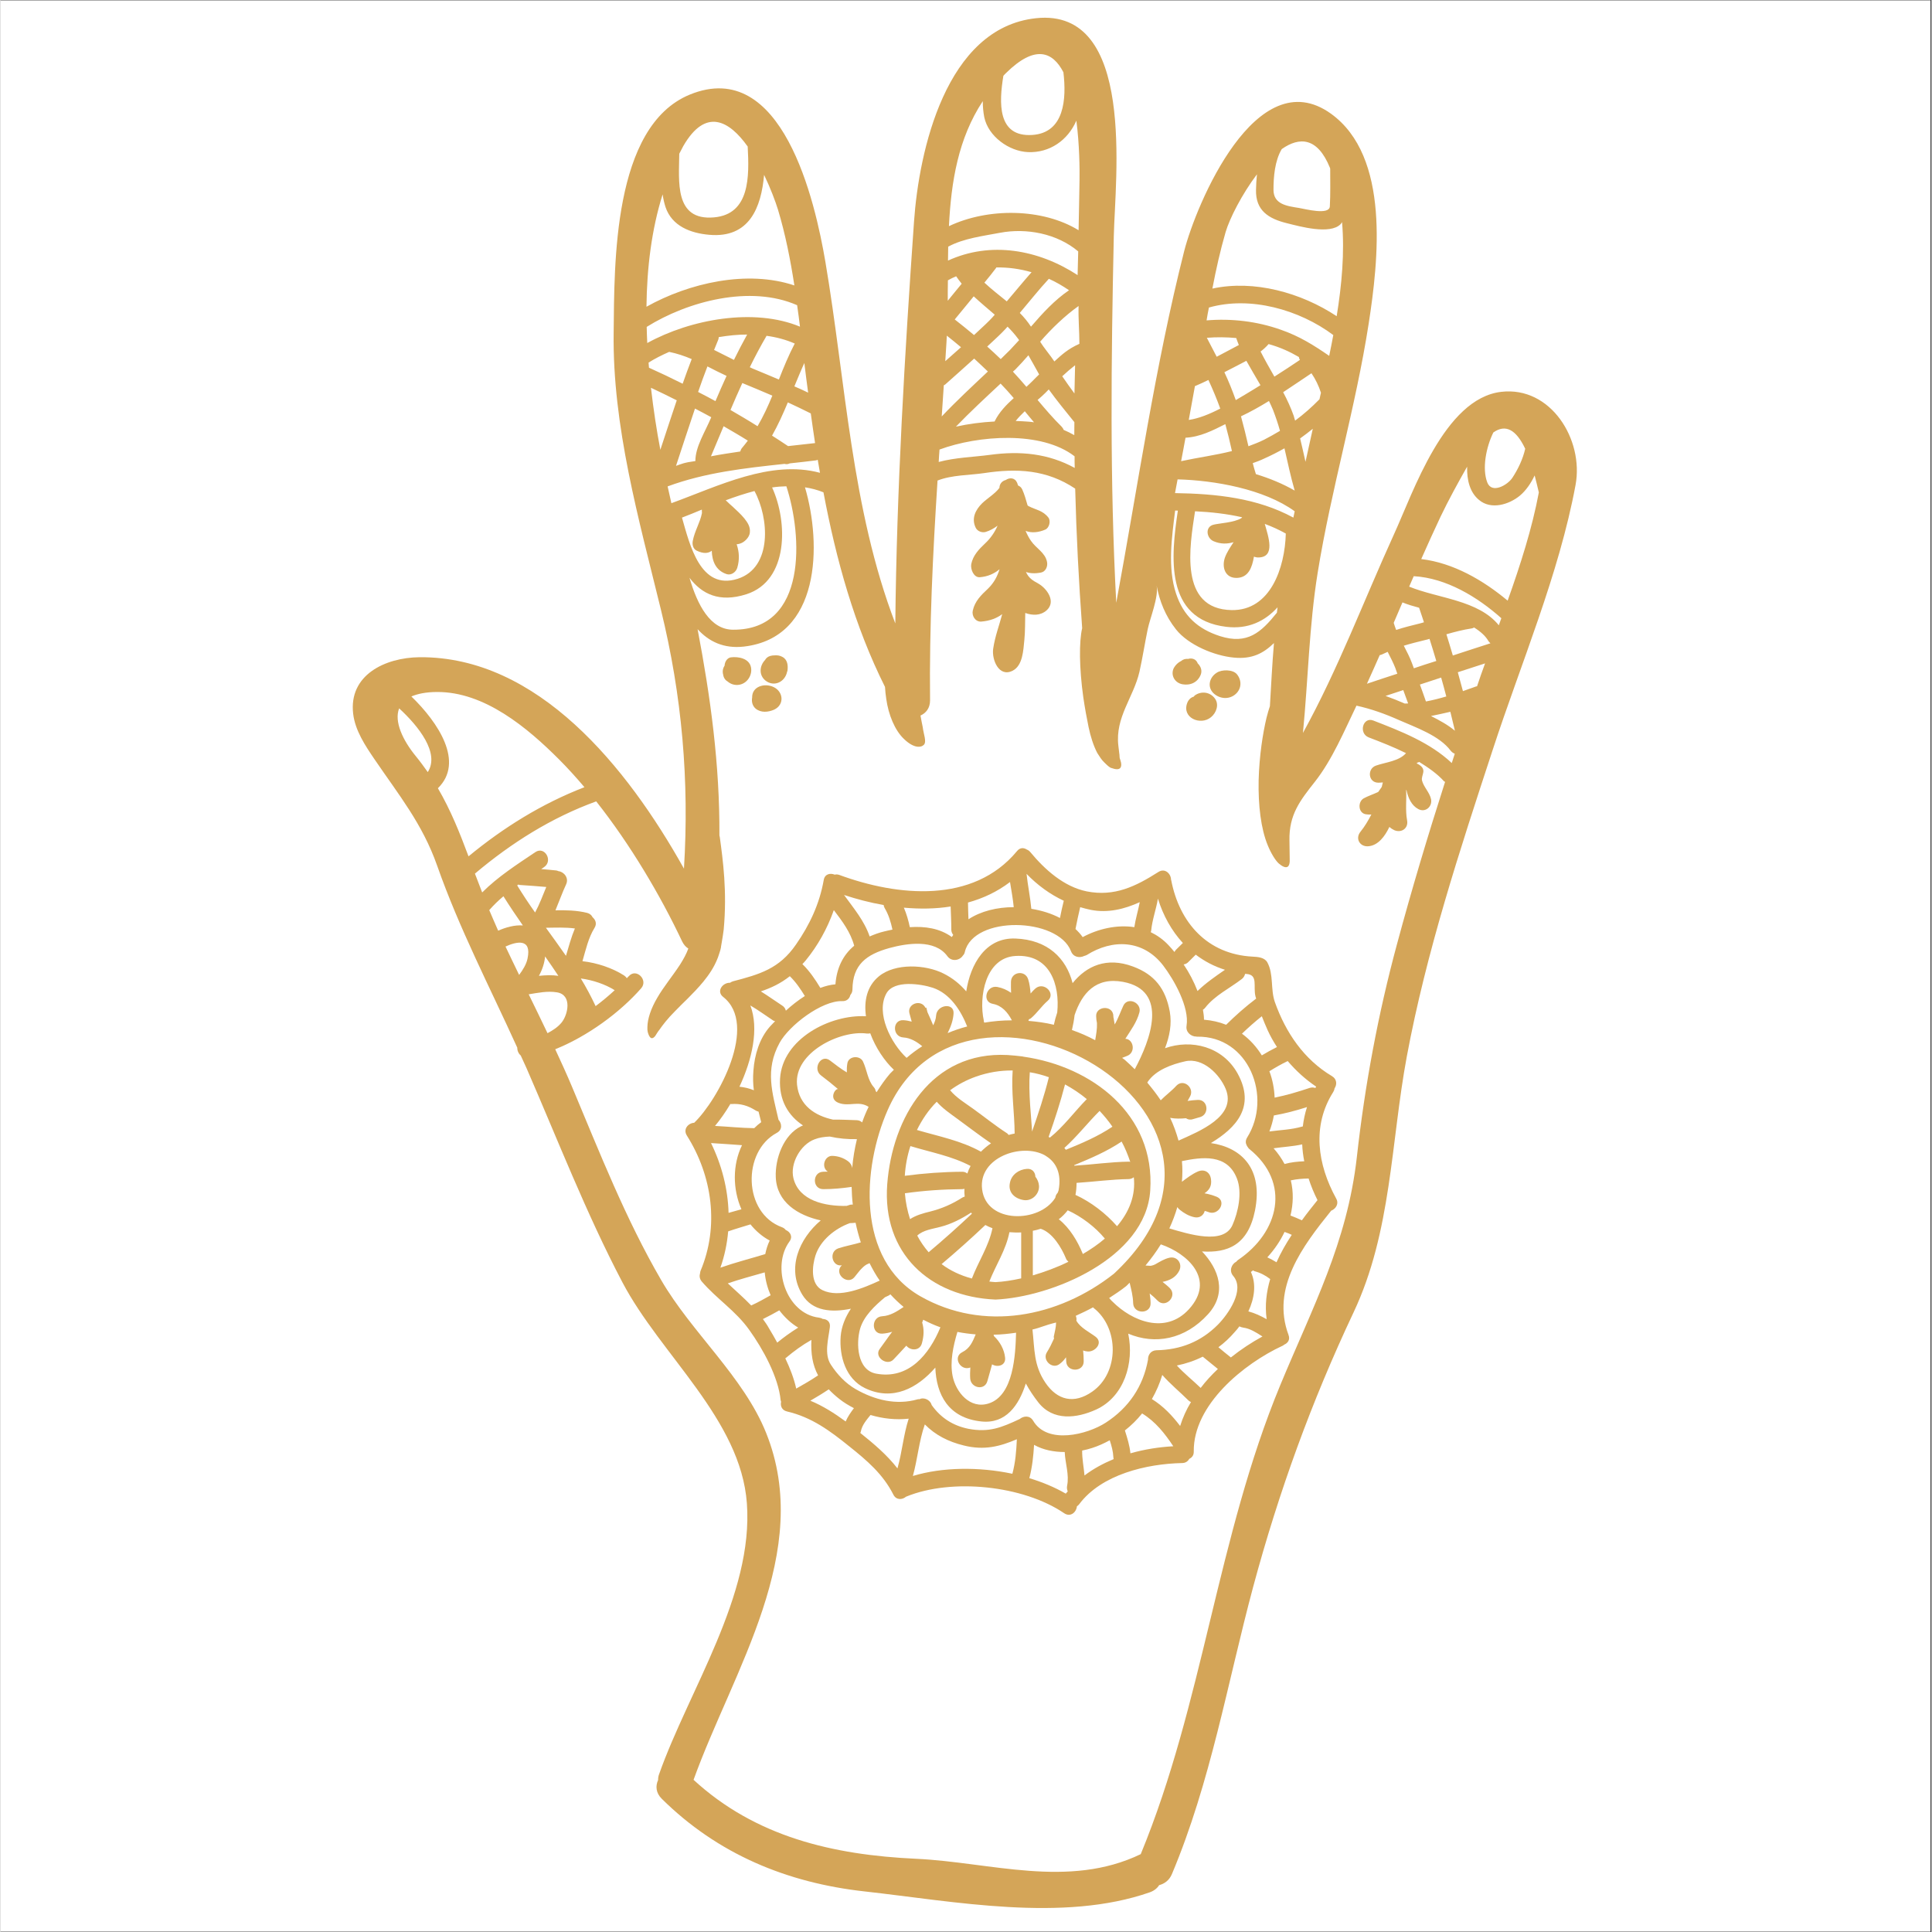 <svg xmlns="http://www.w3.org/2000/svg" xmlns:xlink="http://www.w3.org/1999/xlink" width="300" viewBox="0 0 224.88 225" height="300" preserveAspectRatio="xMidYMid meet"><rect x="0" y="0" width="224.88" height="225" fill="#333333" stroke="none"/><defs><clipPath id="a5d6554fd7"><path d="M 0 0.059 L 224.762 0.059 L 224.762 224.938 L 0 224.938 Z M 0 0.059 " clip-rule="nonzero"></path></clipPath></defs><g clip-path="url(#a5d6554fd7)"><path fill="#ffffff" d="M 0 0.059 L 224.879 0.059 L 224.879 224.941 L 0 224.941 Z M 0 0.059 " fill-opacity="1" fill-rule="nonzero"></path><path fill="#ffffff" d="M 0 0.059 L 224.879 0.059 L 224.879 224.941 L 0 224.941 Z M 0 0.059 " fill-opacity="1" fill-rule="nonzero"></path></g><path fill="#d4a558" d="M 49.758 89.918 C 51.18 87.695 48.676 84.566 46.426 82.496 C 45.816 84.02 46.844 86.215 48.387 88.09 C 48.875 88.688 49.328 89.309 49.758 89.918 Z M 57.957 108.387 C 58.844 107.992 59.898 107.703 60.832 107.777 C 60.047 106.652 59.289 105.527 58.57 104.379 C 57.973 104.883 57.434 105.402 56.918 105.992 C 57.254 106.789 57.605 107.582 57.957 108.387 Z M 61.375 111.641 C 61.895 109.223 60.078 109.652 58.812 110.234 C 59.344 111.332 59.855 112.441 60.398 113.539 C 60.832 112.957 61.238 112.305 61.375 111.641 Z M 62.258 106.27 C 62.77 105.312 63.148 104.301 63.559 103.297 C 62.539 103.203 61.52 103.133 60.508 103.066 C 60.43 103.066 60.371 103.039 60.309 103.012 C 60.262 103.055 60.219 103.082 60.172 103.117 C 60.832 104.188 61.52 105.23 62.258 106.27 Z M 64.965 113.645 C 64.465 112.887 63.945 112.125 63.422 111.387 C 63.352 112.168 63.094 112.93 62.703 113.645 C 63.488 113.566 64.262 113.539 64.965 113.645 Z M 65.332 119.098 C 66.094 118.176 66.605 115.852 64.793 115.566 C 63.703 115.387 62.598 115.621 61.512 115.797 C 62.246 117.301 62.984 118.812 63.703 120.324 C 64.312 120 64.902 119.621 65.332 119.098 Z M 68.004 91.676 C 67.043 90.543 66.051 89.445 65.047 88.441 C 61.391 84.781 56.371 80.547 50.816 80.59 C 49.531 80.594 48.566 80.805 47.848 81.109 C 50.98 84.141 54.047 88.758 50.938 91.797 C 52.43 94.355 53.484 96.992 54.504 99.73 C 58.582 96.367 63.059 93.586 68.004 91.676 Z M 65.852 111.316 C 66.172 110.25 66.461 109.152 66.891 108.129 C 65.777 107.977 64.645 108.035 63.516 108.047 C 64.305 109.137 65.09 110.219 65.852 111.316 Z M 69.305 117.172 C 70.102 116.574 70.832 115.961 71.527 115.32 C 70.445 114.633 68.965 114.133 67.582 113.953 C 68.219 115 68.785 116.066 69.305 117.172 Z M 78.754 46.621 C 77.762 46.121 76.758 45.633 75.75 45.16 C 76.039 47.66 76.406 50.098 76.844 52.383 C 77.473 50.477 78.098 48.555 78.754 46.621 Z M 79.441 44.688 C 79.777 43.727 80.133 42.766 80.496 41.82 C 79.645 41.453 78.781 41.168 77.871 40.98 C 77.016 41.359 76.203 41.762 75.473 42.227 C 75.484 42.43 75.5 42.617 75.52 42.824 C 76.828 43.41 78.141 44.035 79.441 44.688 Z M 82.773 48.59 C 82.148 48.242 81.516 47.918 80.879 47.582 C 80.117 49.809 79.398 52.059 78.668 54.254 C 79.32 54.031 79.562 53.875 80.922 53.695 C 80.922 52.016 82.055 50.312 82.773 48.59 Z M 83.262 46.715 C 83.684 45.738 84.102 44.75 84.555 43.777 C 83.809 43.434 83.059 43.051 82.328 42.672 C 81.949 43.66 81.582 44.645 81.242 45.648 C 81.91 45.996 82.602 46.348 83.262 46.715 Z M 85.414 41.914 C 85.902 40.91 86.422 39.93 86.953 38.961 C 85.867 38.961 84.754 39.074 83.641 39.262 C 83.641 39.367 83.629 39.477 83.578 39.586 C 83.414 39.965 83.262 40.359 83.102 40.754 C 83.871 41.133 84.648 41.535 85.414 41.914 Z M 86.379 52.141 C 86.621 51.867 86.816 51.586 87.031 51.316 C 86.113 50.734 85.156 50.191 84.211 49.637 C 83.723 50.812 83.234 51.973 82.738 53.141 C 83.855 52.922 85.012 52.75 86.148 52.582 C 86.191 52.441 86.254 52.273 86.379 52.141 Z M 83.09 25.316 C 87.289 24.949 87.203 20.543 87.016 17.066 C 84.891 14.074 82.129 12.469 79.508 17.023 C 79.348 17.312 79.211 17.605 79.047 17.906 C 79.02 21.082 78.438 25.727 83.09 25.316 Z M 85.84 67.41 C 89.945 66.098 89.488 60.266 87.805 57.184 C 86.68 57.484 85.551 57.852 84.453 58.266 C 84.48 58.281 84.496 58.309 84.539 58.336 C 84.77 58.566 85.027 58.797 85.273 59.012 C 85.73 59.441 86.219 59.879 86.621 60.367 C 87.031 60.891 87.355 61.375 87.262 62.07 C 87.184 62.621 86.602 63.188 86.07 63.324 C 85.961 63.367 85.84 63.367 85.73 63.383 C 86.039 64.285 86.082 65.195 85.797 66.141 C 85.629 66.656 85.078 67.031 84.555 66.859 C 83.289 66.434 82.867 65.34 82.832 64.137 C 82.438 64.449 81.883 64.516 81.078 64.129 C 80.648 63.922 80.539 63.402 80.621 62.988 C 80.836 61.844 81.473 60.859 81.688 59.758 C 81.688 59.621 81.676 59.5 81.676 59.363 C 81.676 59.363 81.676 59.363 81.676 59.348 C 80.906 59.676 80.133 59.984 79.363 60.281 C 80.281 63.477 81.504 68.777 85.84 67.41 Z M 89.887 46.078 C 88.727 45.582 87.562 45.086 86.391 44.609 C 85.918 45.648 85.457 46.688 85.012 47.746 C 86.07 48.363 87.137 48.984 88.164 49.637 C 88.832 48.5 89.387 47.293 89.887 46.078 Z M 90.648 44.199 C 91.203 42.781 91.793 41.359 92.496 40.008 C 91.477 39.562 90.363 39.262 89.215 39.109 C 88.523 40.293 87.871 41.52 87.262 42.766 C 87.367 42.824 87.477 42.875 87.582 42.918 C 88.602 43.332 89.617 43.77 90.648 44.199 Z M 92.453 33.242 C 91.992 30.254 91.41 27.293 90.543 24.414 C 90.242 23.438 89.672 21.918 88.926 20.363 C 88.59 24.148 87.23 27.766 82.527 27.344 C 80.375 27.156 78.191 26.34 77.445 24.113 C 77.289 23.625 77.18 23.137 77.109 22.637 C 75.824 26.723 75.277 31.184 75.227 35.723 C 80.188 32.949 86.953 31.402 92.453 33.242 Z M 85.32 73.336 C 94.012 73.379 93.387 62.32 91.52 56.633 C 90.973 56.645 90.422 56.684 89.859 56.77 C 91.691 60.754 91.812 67.625 86.859 69.207 C 83.699 70.211 81.668 69.172 80.238 67.289 C 81.164 70.457 82.652 73.336 85.32 73.336 Z M 93.105 38.043 C 93.004 37.203 92.898 36.379 92.773 35.543 C 87.324 33.148 80.039 35.082 75.254 38.07 C 75.262 38.695 75.293 39.324 75.32 39.949 C 80.391 37.156 87.777 35.828 93.105 38.043 Z M 94.055 45.727 C 93.902 44.578 93.75 43.434 93.613 42.277 C 93.199 43.176 92.832 44.09 92.453 44.996 C 92.992 45.223 93.523 45.469 94.055 45.727 Z M 94.863 51.602 C 94.684 50.449 94.527 49.301 94.363 48.148 C 93.484 47.703 92.59 47.281 91.691 46.863 C 91.137 48.191 90.555 49.488 89.852 50.734 C 90.469 51.137 91.109 51.531 91.719 51.953 C 92.762 51.844 93.824 51.723 94.863 51.602 Z M 95.434 55.062 C 95.352 54.562 95.258 54.059 95.172 53.543 C 95.109 53.57 95.051 53.602 94.988 53.613 C 93.961 53.738 92.926 53.859 91.914 53.965 C 91.719 54.059 91.52 54.09 91.305 54.023 C 86.68 54.52 82.098 55.02 77.691 56.645 C 77.84 57.305 77.977 57.957 78.129 58.602 C 83.629 56.602 89.672 53.523 95.434 55.062 Z M 110.027 42.062 C 110.641 41.52 111.25 40.98 111.859 40.438 C 111.32 39.977 110.762 39.535 110.207 39.09 C 110.195 39.355 110.18 39.629 110.164 39.898 C 110.121 40.617 110.07 41.348 110.027 42.062 Z M 111.938 33.043 C 111.707 32.754 111.492 32.469 111.293 32.176 C 110.969 32.309 110.641 32.469 110.332 32.648 C 110.316 33.441 110.316 34.23 110.316 35.027 C 110.855 34.367 111.387 33.699 111.938 33.043 Z M 114.988 43.266 C 114.457 42.766 113.934 42.25 113.391 41.762 C 112.27 42.781 111.141 43.777 110.016 44.781 C 109.965 44.824 109.906 44.836 109.855 44.871 C 109.77 46.078 109.691 47.281 109.613 48.5 C 111.328 46.688 113.172 44.98 114.988 43.266 Z M 115.207 37.285 C 115.414 37.082 115.602 36.867 115.789 36.652 C 114.977 35.949 114.137 35.254 113.34 34.512 C 112.605 35.406 111.859 36.316 111.129 37.203 C 111.887 37.801 112.637 38.395 113.375 39.02 C 113.984 38.438 114.625 37.879 115.207 37.285 Z M 118 46.363 C 117.512 45.781 116.992 45.215 116.469 44.672 C 114.703 46.32 112.93 47.961 111.266 49.688 C 112.715 49.367 114.258 49.164 115.781 49.086 C 115.781 49.07 115.781 49.059 115.789 49.043 C 116.32 47.977 117.129 47.152 118 46.363 Z M 117.566 40.754 C 117.918 40.387 118.27 40.008 118.625 39.613 C 118.566 39.547 118.531 39.461 118.457 39.383 C 118.105 38.91 117.703 38.465 117.281 38.043 C 117.078 38.258 116.871 38.504 116.641 38.723 C 116.09 39.277 115.492 39.805 114.91 40.359 C 115.434 40.832 115.965 41.316 116.484 41.82 C 116.852 41.469 117.215 41.109 117.566 40.754 Z M 117.188 35.098 C 118.148 33.973 119.082 32.828 120.074 31.703 C 118.715 31.309 117.344 31.121 115.965 31.148 C 115.953 31.172 115.953 31.184 115.938 31.215 C 115.508 31.793 115.047 32.352 114.582 32.918 C 115.414 33.688 116.305 34.383 117.188 35.098 Z M 120.359 49.18 C 120.008 48.758 119.637 48.328 119.285 47.891 C 118.91 48.254 118.543 48.621 118.227 49.027 C 118.746 49.043 119.262 49.07 119.758 49.109 C 119.965 49.121 120.152 49.152 120.359 49.18 Z M 120.238 44.32 C 120.484 44.078 120.711 43.832 120.957 43.605 C 120.531 42.859 120.133 42.098 119.707 41.375 C 119.203 41.957 118.688 42.523 118.18 43.039 C 118.078 43.117 118 43.195 117.906 43.281 C 118.445 43.863 118.961 44.441 119.477 45.051 C 119.734 44.809 119.996 44.566 120.238 44.32 Z M 124.438 33.801 C 123.68 33.285 122.902 32.832 122.09 32.469 C 120.898 33.758 119.828 35.121 118.703 36.445 C 119.191 36.934 119.629 37.465 120.008 38.043 C 121.359 36.473 122.773 34.934 124.438 33.801 Z M 120.18 15.715 C 123.906 15.457 124.152 11.523 123.785 8.418 C 122.543 6.012 120.488 5.172 117.117 8.492 C 116.992 8.598 116.898 8.719 116.793 8.828 C 116.289 11.895 116.047 16 120.18 15.715 Z M 125.051 50.676 C 125.051 50.176 125.062 49.68 125.062 49.164 C 124.043 47.902 123.023 46.664 122.078 45.352 C 121.941 45.488 121.82 45.617 121.684 45.754 C 121.402 46.039 121.094 46.305 120.777 46.578 C 121.676 47.645 122.578 48.707 123.57 49.68 C 123.691 49.809 123.77 49.934 123.816 50.066 C 124.23 50.246 124.656 50.449 125.051 50.676 Z M 125.102 54.496 C 125.086 54.047 125.086 53.586 125.086 53.141 C 121.207 50.141 113.855 50.691 109.355 52.355 C 109.324 52.84 109.281 53.312 109.262 53.801 C 111.199 53.277 113.375 53.223 115.191 52.977 C 118.746 52.488 122.039 52.812 125.102 54.496 Z M 125.07 45.824 C 125.086 44.73 125.113 43.633 125.145 42.535 C 124.625 42.938 124.125 43.375 123.648 43.82 C 124.109 44.5 124.582 45.16 125.07 45.824 Z M 125.438 32.039 C 125.453 31.121 125.48 30.195 125.508 29.277 C 123.055 27.207 119.492 26.52 116.383 27.113 C 114.473 27.48 112.152 27.754 110.367 28.727 C 110.359 29.266 110.344 29.801 110.344 30.348 C 115.305 28.074 120.855 29.051 125.438 32.039 Z M 125.645 40.043 C 125.645 40.035 125.645 40.035 125.645 40.02 C 125.645 38.559 125.508 37.098 125.551 35.637 C 123.988 36.746 122.406 38.258 121.078 39.793 C 121.555 40.574 122.242 41.348 122.73 42.094 C 123.57 41.332 124.289 40.645 125.645 40.043 Z M 125.66 21.004 C 125.68 19.664 125.66 16.859 125.293 14.051 C 124.301 16.336 122.184 17.82 119.664 17.715 C 117.445 17.621 115.035 15.887 114.566 13.645 C 114.445 13.02 114.395 12.395 114.395 11.781 C 111.535 16.113 110.711 21.152 110.453 26.34 C 114.961 24.191 121.324 24.219 125.551 26.812 C 125.59 24.887 125.633 22.938 125.66 21.004 Z M 142.051 47.582 C 141.637 46.441 141.176 45.34 140.672 44.25 C 140.156 44.5 139.66 44.742 139.129 44.957 C 139.113 44.957 139.113 44.957 139.102 44.957 C 138.855 46.27 138.629 47.594 138.383 48.906 C 139.539 48.742 140.824 48.219 142.051 47.582 Z M 143.41 52.531 C 143.18 51.48 142.922 50.418 142.641 49.395 C 141.16 50.141 139.684 50.891 138.004 50.977 C 137.844 51.883 137.664 52.797 137.492 53.707 C 139.48 53.277 141.469 53.02 143.41 52.531 Z M 144.215 40.18 C 144.105 39.914 144.004 39.641 143.91 39.367 C 142.777 39.262 141.637 39.246 140.488 39.34 C 140.875 40.07 141.254 40.801 141.637 41.547 C 142.109 41.289 142.598 41.031 143.07 40.789 C 143.453 40.586 143.832 40.387 144.215 40.18 Z M 146.734 44.859 C 146.188 43.914 145.621 42.98 145.09 42.02 C 144.766 42.199 144.43 42.371 144.105 42.535 C 143.574 42.809 143.059 43.074 142.531 43.348 C 143.035 44.414 143.465 45.496 143.859 46.594 C 144.234 46.363 144.602 46.148 144.93 45.961 C 145.543 45.605 146.137 45.223 146.734 44.859 Z M 149.684 62.137 C 148.887 61.691 148.074 61.324 147.234 61.012 C 147.637 62.457 148.535 64.922 146.461 64.922 C 146.273 64.922 146.121 64.879 145.973 64.828 C 145.758 66.129 145.312 67.246 144.02 67.301 C 142.625 67.367 142.195 66.07 142.598 64.922 C 142.828 64.301 143.223 63.719 143.602 63.141 C 142.887 63.355 142.109 63.383 141.297 63.039 C 140.445 62.703 140.227 61.34 141.297 61.098 C 141.91 60.945 143.684 60.852 144.492 60.352 C 144.535 60.324 144.578 60.281 144.602 60.242 C 142.812 59.836 140.98 59.633 139.113 59.543 C 138.504 63.555 137.176 70.957 143.395 71.051 C 147.895 71.113 149.578 66.129 149.684 62.137 Z M 149.008 50.176 C 148.781 49.352 148.508 48.555 148.199 47.746 C 148.047 47.395 147.895 47.043 147.723 46.699 C 146.66 47.352 145.578 47.961 144.465 48.484 C 144.781 49.637 145.066 50.801 145.332 51.969 C 145.93 51.746 146.539 51.516 147.129 51.223 C 147.773 50.891 148.398 50.539 149.008 50.176 Z M 148.645 71.359 C 148.672 71.145 148.695 70.941 148.723 70.727 C 147.273 72.332 145.312 73.309 142.75 73 C 135.523 72.133 136.32 64.773 137.113 59.469 C 136.996 59.457 136.902 59.457 136.797 59.457 C 136.402 62.609 135.906 66.129 136.902 69.129 C 137.758 71.711 139.41 73.242 142.016 74.082 C 145.203 75.094 146.785 73.672 148.645 71.359 Z M 150.719 57.133 C 150.246 55.492 149.906 53.859 149.527 52.211 C 148.766 52.641 147.977 53.043 147.164 53.406 C 146.734 53.613 146.281 53.781 145.836 53.938 C 145.945 54.375 146.066 54.789 146.203 55.219 C 147.816 55.707 149.348 56.344 150.719 57.133 Z M 150.566 60.281 C 150.609 60.035 150.66 59.785 150.719 59.543 C 147.148 56.953 141.375 55.938 137.082 55.828 C 136.988 56.359 136.875 56.906 136.781 57.426 C 141.57 57.5 146.352 57.992 150.566 60.281 Z M 148.355 43.863 C 149.359 43.223 150.352 42.578 151.328 41.914 C 151.258 41.805 151.223 41.699 151.207 41.578 C 150.137 40.953 149.008 40.438 147.68 40.07 C 147.395 40.402 147.086 40.68 146.746 40.938 C 147.25 41.926 147.805 42.902 148.355 43.863 Z M 151.977 53.781 C 152.262 52.488 152.551 51.223 152.828 49.934 C 152.34 50.324 151.852 50.707 151.352 51.059 C 151.574 51.969 151.773 52.871 151.977 53.781 Z M 153.605 46.5 C 153.656 46.254 153.727 45.996 153.777 45.738 C 153.52 44.945 153.152 44.172 152.672 43.469 C 151.578 44.199 150.488 44.945 149.375 45.676 C 149.848 46.555 150.266 47.473 150.609 48.434 C 150.66 48.605 150.703 48.801 150.77 48.984 C 151.773 48.242 152.707 47.418 153.605 46.5 Z M 154.812 24.039 C 154.891 22.57 154.855 21.094 154.855 19.621 C 154.84 19.598 154.824 19.57 154.824 19.539 C 153.375 15.965 151.27 15.914 149.211 17.363 C 148.398 18.73 148.25 20.609 148.25 22.098 C 148.25 23.789 149.785 23.992 151.227 24.219 C 151.961 24.344 154.754 25.086 154.812 24.039 Z M 154.738 41.441 C 154.902 40.645 155.07 39.828 155.215 39.02 C 151.258 36.059 145.543 34.445 140.73 35.816 C 140.629 36.316 140.535 36.812 140.457 37.312 C 143.371 37.07 146.324 37.418 149.09 38.395 C 151.312 39.168 152.938 40.207 154.738 41.441 Z M 155.609 36.824 C 156.203 33.164 156.543 29.414 156.234 25.867 C 156.176 25.953 156.141 26.031 156.066 26.105 C 154.84 27.359 151.328 26.371 149.848 26.004 C 147.652 25.469 146.152 24.508 146.215 22.098 C 146.23 21.52 146.258 20.91 146.324 20.301 C 144.566 22.629 143.145 25.438 142.676 27.023 C 142.043 29.199 141.555 31.402 141.133 33.609 C 145.973 32.555 151.473 34.082 155.609 36.824 Z M 162.672 78.461 C 162.586 78.23 162.508 78 162.43 77.773 C 162.184 77.148 161.855 76.523 161.547 75.914 C 161.332 76.016 161.102 76.109 160.879 76.219 C 160.801 76.262 160.707 76.273 160.621 76.297 C 160.137 77.406 159.637 78.516 159.133 79.629 C 160.312 79.234 161.488 78.84 162.672 78.461 Z M 163.93 81.922 C 163.742 81.398 163.551 80.883 163.363 80.367 C 162.672 80.59 161.977 80.816 161.301 81.047 C 162.062 81.32 162.801 81.613 163.535 81.934 C 163.562 81.934 163.578 81.934 163.594 81.934 C 163.699 81.934 163.809 81.922 163.93 81.922 Z M 165.301 72.605 C 165.457 72.562 165.609 72.527 165.773 72.469 C 165.582 71.918 165.41 71.344 165.207 70.777 C 164.555 70.605 163.902 70.414 163.27 70.156 C 162.926 70.957 162.586 71.738 162.25 72.535 C 162.328 72.805 162.43 73.078 162.535 73.363 C 163.441 73.062 164.367 72.836 165.301 72.605 Z M 167.211 76.977 C 166.953 76.109 166.695 75.258 166.422 74.402 C 166.234 74.461 166.035 74.512 165.84 74.555 C 165.027 74.754 164.215 74.957 163.426 75.199 C 163.777 75.879 164.129 76.555 164.375 77.227 C 164.461 77.434 164.527 77.621 164.598 77.828 C 165.457 77.527 166.328 77.258 167.211 76.977 Z M 168.375 81.109 C 168.188 80.379 167.98 79.637 167.777 78.91 C 166.953 79.176 166.125 79.449 165.301 79.723 C 165.547 80.379 165.773 81.031 166.004 81.691 C 166.789 81.547 167.59 81.34 168.375 81.109 Z M 169.012 88.863 C 169.137 88.5 169.242 88.148 169.363 87.781 C 169.191 87.711 169.027 87.605 168.891 87.434 C 167.578 85.668 164.828 84.723 162.875 83.863 C 161.258 83.141 159.637 82.559 157.914 82.18 C 156.504 85.102 155.082 88.5 153.059 91.059 C 151.336 93.242 150.051 94.883 150.109 97.871 C 150.121 98.727 150.137 99.414 150.137 99.914 C 150.172 100.469 150.094 100.832 149.879 100.953 C 149.648 101.074 149.305 100.934 148.871 100.566 C 148.465 100.203 147.941 99.336 147.574 98.426 C 146.785 96.504 146.461 93.789 146.52 90.879 C 146.598 87.969 147.008 85.41 147.438 83.59 C 147.574 83.074 147.695 82.629 147.832 82.238 C 147.977 79.785 148.098 77.344 148.305 74.891 C 147.098 76.066 145.77 76.797 143.617 76.582 C 141.363 76.367 138.34 75.121 136.891 73.293 C 135.66 71.738 134.98 70.004 134.641 68.199 C 134.887 69.539 133.883 71.945 133.602 73.277 C 133.262 74.918 133.004 76.609 132.641 78.23 C 131.957 81.219 129.789 83.535 130.184 86.852 C 130.227 87.188 130.254 87.48 130.289 87.738 C 130.348 87.969 130.277 88.199 130.398 88.457 C 130.562 88.93 130.562 89.281 130.383 89.461 C 130.211 89.633 129.859 89.617 129.387 89.445 C 129.156 89.402 128.855 89.094 128.547 88.793 C 128.207 88.473 128.016 88.133 127.727 87.691 C 127.281 86.836 126.945 85.77 126.715 84.672 C 126.621 84.156 126.508 83.605 126.398 83.031 C 126.293 82.453 126.199 81.855 126.105 81.234 C 125.617 77.773 125.602 74.711 125.969 73.156 C 125.574 67.73 125.293 62.32 125.156 56.906 C 121.832 54.684 118.379 54.52 114.547 55.098 C 112.895 55.344 110.789 55.305 109.125 55.965 C 108.578 64.484 108.16 73.016 108.254 81.578 C 108.254 82.465 107.781 83.047 107.141 83.332 C 107.234 83.848 107.32 84.309 107.402 84.688 C 107.496 85.512 107.891 86.387 107.523 86.75 C 107.184 87.082 106.344 87.16 105.203 86.047 C 104.148 85.047 103.414 83.238 103.156 81.414 C 103.078 80.926 103.035 80.453 103.008 80 C 99.461 72.914 97.32 65.195 95.84 57.336 C 95.137 57.047 94.406 56.863 93.688 56.754 C 95.652 63.418 95.504 74.27 86.57 75.301 C 84.223 75.566 82.492 74.711 81.18 73.273 C 82.695 81.211 83.766 89.066 83.723 97.293 C 83.734 97.355 83.75 97.414 83.766 97.48 C 84.129 100.16 84.633 103.785 84.223 108.25 C 84.16 108.773 84.078 109.258 83.992 109.762 L 83.93 110.125 L 83.902 110.305 L 83.902 110.355 L 83.871 110.465 C 83.855 110.508 83.836 110.629 83.836 110.629 C 83.734 110.93 83.656 111.238 83.547 111.516 C 83.102 112.684 82.465 113.566 81.855 114.32 C 80.605 115.824 79.414 116.848 78.559 117.758 C 77.676 118.633 77.094 119.406 76.727 119.938 C 76.527 120.168 76.375 120.473 76.246 120.652 C 76.094 120.84 75.961 120.918 75.836 120.906 C 75.715 120.898 75.609 120.777 75.508 120.566 C 75.414 120.352 75.305 120.074 75.336 119.602 C 75.348 118.676 75.742 117.457 76.484 116.203 C 77.207 114.941 78.266 113.676 79.141 112.332 C 79.535 111.711 79.887 111.074 80.102 110.465 C 79.82 110.293 79.578 110.035 79.383 109.641 C 76.828 104.23 73.34 98.344 69.375 93.328 C 64.156 95.223 59.48 98.172 55.25 101.742 C 55.52 102.461 55.805 103.203 56.094 103.934 C 57.914 102.109 60.129 100.688 62.281 99.242 C 63.367 98.496 64.387 100.25 63.301 100.984 C 63.191 101.07 63.086 101.133 62.965 101.211 C 63.559 101.27 64.156 101.305 64.738 101.375 C 64.832 101.391 64.902 101.426 64.98 101.457 C 65.605 101.527 66.223 102.23 65.871 102.988 C 65.41 103.984 65.047 105.016 64.629 106.012 C 65.863 105.992 67.094 106.012 68.312 106.312 C 68.637 106.395 68.844 106.594 68.953 106.824 C 69.289 107.109 69.484 107.57 69.18 108.055 C 68.449 109.246 68.16 110.613 67.773 111.941 C 69.469 112.125 71.301 112.75 72.621 113.602 C 72.758 113.695 72.863 113.805 72.938 113.918 C 73.016 113.832 73.094 113.754 73.168 113.688 C 74.035 112.699 75.473 114.133 74.602 115.105 C 72.141 117.91 68.383 120.676 64.602 122.195 C 65.289 123.676 65.973 125.168 66.605 126.68 C 69.777 134.234 72.801 141.957 76.938 149.074 C 80.484 155.188 86.527 160.324 89.156 166.859 C 94.727 180.711 85.309 194.52 80.711 207.277 C 87.922 213.906 96.926 216.027 106.641 216.473 C 115.305 216.879 124.367 219.988 132.789 215.934 C 140.047 198.348 141.699 179.02 149.039 161.312 C 152.816 152.199 156.828 144.746 157.957 134.758 C 158.891 126.371 160.434 118.082 162.645 109.91 C 164.352 103.57 166.234 97.293 168.238 91.043 C 168.238 91.027 168.16 91.027 168.145 91.027 C 167.332 90.105 166.234 89.367 165.215 88.73 C 165.215 88.773 164.949 88.809 164.949 88.863 C 164.949 88.895 164.949 88.906 164.949 88.914 C 166.305 89.582 165.395 90.242 165.547 90.895 C 165.73 91.652 166.449 92.297 166.602 93.086 C 166.766 93.938 165.934 94.676 165.105 94.219 C 164.324 93.801 163.93 92.934 163.73 91.988 C 163.715 92.004 163.699 92.02 163.699 92.023 C 163.758 93.191 163.594 94.367 163.809 95.531 C 163.988 96.469 163.152 97.035 162.32 96.684 C 162.086 96.574 161.91 96.453 161.746 96.305 C 161.223 97.414 160.445 98.418 159.379 98.547 C 158.344 98.695 157.711 97.68 158.387 96.855 C 158.875 96.254 159.285 95.559 159.648 94.855 C 159.441 94.871 159.242 94.871 158.996 94.828 C 158.098 94.676 158.051 93.379 158.754 92.977 C 159.242 92.707 159.867 92.504 160.445 92.234 C 160.582 92.055 160.719 91.852 160.855 91.652 C 160.891 91.473 160.949 91.301 160.984 91.121 C 160.812 91.137 160.633 91.152 160.461 91.152 C 159.27 91.152 159.133 89.523 160.188 89.16 C 161.289 88.773 162.875 88.648 163.684 87.711 C 162.266 87.008 160.785 86.43 159.336 85.875 C 158.129 85.402 158.66 83.441 159.879 83.914 C 163.09 85.16 166.477 86.473 169.012 88.863 Z M 169.379 85.102 C 169.199 84.359 169.027 83.625 168.848 82.895 C 168.078 83.074 167.32 83.238 166.613 83.383 L 166.613 83.398 C 167.605 83.898 168.555 84.414 169.379 85.102 Z M 171.957 79.922 C 172.25 79.047 172.559 78.152 172.891 77.258 C 171.836 77.594 170.773 77.938 169.715 78.289 C 169.918 79.02 170.113 79.75 170.312 80.488 C 170.828 80.301 171.348 80.121 171.855 79.938 C 171.887 79.938 171.914 79.938 171.957 79.922 Z M 173.516 74.918 C 173.441 74.848 173.363 74.77 173.293 74.676 C 172.953 74.066 172.344 73.535 171.613 73.078 C 171.52 73.137 171.441 73.172 171.316 73.188 C 170.328 73.336 169.352 73.594 168.387 73.867 C 168.648 74.691 168.891 75.516 169.137 76.34 C 170.602 75.867 172.051 75.379 173.516 74.918 Z M 174.492 72.82 C 174.598 72.547 174.691 72.281 174.785 71.996 C 172.008 69.523 168.375 67.316 164.582 67.102 C 164.402 67.504 164.23 67.91 164.051 68.32 C 167.469 69.711 172.102 69.875 174.492 72.82 Z M 176.07 55.645 C 176.738 54.625 177.293 53.465 177.566 52.262 C 176.496 50.004 175.258 49.367 173.852 50.367 C 173.012 52.09 172.523 54.547 173.148 56.188 C 173.688 57.562 175.531 56.469 176.07 55.645 Z M 179.152 57.348 C 178.984 56.633 178.828 55.996 178.664 55.371 C 178.219 56.309 177.645 57.133 176.953 57.715 C 175.691 58.766 173.578 59.406 172.188 58.223 C 171.125 57.363 170.758 55.902 170.801 54.348 C 169.715 56.266 168.648 58.203 167.699 60.188 C 166.922 61.828 166.191 63.461 165.457 65.109 C 169.18 65.547 172.676 67.574 175.52 69.953 C 177.012 65.762 178.375 61.512 179.152 57.348 Z M 174.77 45.633 C 180.543 44.957 184.406 51.191 183.43 56.469 C 181.508 66.859 177.062 77.27 173.781 87.324 C 169.934 99.047 166.047 110.871 163.777 123.031 C 161.91 133.059 162.004 143.457 157.574 152.844 C 152.672 163.234 148.871 173.719 145.879 184.82 C 142.871 196.047 140.945 207.508 136.414 218.27 C 136.105 218.992 135.555 219.379 134.93 219.547 C 134.715 219.895 134.355 220.191 133.867 220.371 C 123.723 223.918 111.098 221.438 100.652 220.277 C 91.57 219.273 83.504 215.918 77 209.477 C 76.312 208.789 76.27 207.98 76.582 207.305 C 76.582 207.082 76.605 206.855 76.707 206.598 C 80.16 196.844 87.707 185.777 86.922 175.078 C 86.207 165.277 76.879 157.824 72.418 149.324 C 68.176 141.242 64.902 132.758 61.254 124.387 C 61.039 123.898 60.801 123.414 60.586 122.926 C 60.32 122.695 60.172 122.344 60.184 122.016 C 56.969 114.93 53.434 108.164 50.844 100.797 C 49.121 95.91 46.371 92.57 43.555 88.422 C 42.473 86.836 41.301 85.074 41.07 83.133 C 40.531 78.609 44.785 76.582 48.797 76.539 C 62.555 76.434 72.965 89.297 79.594 101.16 C 80.223 90.973 79.379 81.062 76.906 70.984 C 74.344 60.488 71.258 49.637 71.406 38.746 C 71.5 30.793 71.27 14.727 80.266 11.02 C 91.059 6.586 94.879 23.488 96.07 30.527 C 98.441 44.516 99.094 59.285 104.207 72.605 C 104.363 57.027 105.305 41.238 106.387 25.789 C 106.957 17.664 110.059 3.246 120.59 2.121 C 132.258 0.871 129.801 20.801 129.652 27.508 C 129.344 41.871 129.18 55.965 129.938 70.199 C 132.473 56.512 134.457 42.645 137.852 29.234 C 139.223 23.867 146.23 7 154.934 13.234 C 161.883 18.23 160.461 30.406 159.336 37.691 C 157.82 47.461 154.969 56.953 153.395 66.707 C 152.398 72.891 152.289 79.141 151.68 85.359 C 155.773 77.938 158.754 69.969 162.293 62.199 C 164.527 57.336 168.145 46.406 174.77 45.633 " fill-opacity="1" fill-rule="nonzero"></path><path fill="#d4a558" d="M 141.254 80.723 C 140.488 79.965 140.809 78.855 141.648 78.34 C 142.23 77.957 143.504 77.949 143.984 78.516 C 144.566 79.219 144.551 80.18 143.859 80.816 C 143.102 81.504 141.973 81.414 141.254 80.723 " fill-opacity="1" fill-rule="nonzero"></path><path fill="#d4a558" d="M 84.789 141.25 C 85.293 141.105 85.781 140.969 86.285 140.832 C 85.258 138.477 85.242 135.652 86.355 133.367 C 85.148 133.289 83.957 133.188 82.746 133.121 C 83.992 135.668 84.711 138.453 84.789 141.25 Z M 88.59 130.688 C 88.48 130.258 88.387 129.848 88.281 129.461 C 88.18 129.434 88.07 129.402 87.965 129.34 C 87.074 128.766 86.164 128.492 85.094 128.578 C 85.051 128.578 85.027 128.566 85 128.566 C 84.434 129.523 83.82 130.391 83.211 131.125 C 84.742 131.203 86.254 131.367 87.777 131.387 C 88.035 131.129 88.289 130.902 88.59 130.688 Z M 89.688 150.844 C 89.32 149.992 89.078 149.082 89 148.18 C 87.562 148.594 86.113 148.973 84.699 149.461 C 85.625 150.328 86.559 151.137 87.426 152.035 C 88.195 151.684 88.957 151.262 89.688 150.844 Z M 89.062 146.051 C 89.172 145.5 89.336 144.977 89.578 144.473 C 88.695 144 87.949 143.348 87.34 142.59 C 86.477 142.859 85.609 143.105 84.742 143.406 C 84.617 144.84 84.324 146.258 83.836 147.633 C 85.551 147.031 87.316 146.582 89.062 146.051 Z M 90.203 118.934 C 90.133 118.906 90.066 118.891 89.996 118.855 C 89.105 118.266 88.25 117.637 87.324 117.094 C 88.359 119.816 87.52 123.426 86.055 126.559 C 86.637 126.617 87.195 126.75 87.734 126.969 C 87.641 126.266 87.613 125.535 87.684 124.668 C 87.812 122.867 88.387 120.918 89.617 119.543 C 89.809 119.348 89.996 119.133 90.203 118.934 Z M 90.457 156.363 C 91.23 155.723 92.043 155.145 92.898 154.613 C 92.059 154.117 91.316 153.41 90.699 152.602 C 90.082 152.949 89.445 153.301 88.789 153.617 C 89.047 153.969 89.293 154.32 89.508 154.715 C 89.84 155.25 90.148 155.805 90.457 156.363 Z M 93.672 115.996 C 93.156 115.156 92.617 114.363 91.922 113.688 C 90.879 114.512 89.797 115.035 88.547 115.457 C 89.387 115.973 90.203 116.57 91.031 117.105 C 91.273 117.258 91.41 117.473 91.461 117.703 C 92.145 117.078 92.883 116.496 93.672 115.996 Z M 95.215 160.176 C 94.562 158.957 94.363 157.645 94.434 156.039 C 94.434 156.039 94.434 156.055 94.418 156.055 C 93.363 156.648 92.387 157.367 91.461 158.145 C 91.445 158.16 91.426 158.176 91.395 158.188 C 91.934 159.32 92.395 160.496 92.668 161.715 C 93.535 161.227 94.391 160.734 95.215 160.176 Z M 99.418 110.141 C 99 108.57 98.023 107.273 97.047 105.992 C 96.301 108.113 95.188 110.125 93.766 111.859 C 93.645 112.02 93.508 112.141 93.387 112.277 C 94.227 113.094 94.879 114.062 95.477 115.051 C 96.055 114.836 96.637 114.684 97.234 114.633 C 97.383 112.684 98.145 111.195 99.418 110.141 Z M 98.426 165.543 C 98.664 164.988 99.027 164.473 99.387 163.992 C 98.805 163.691 98.238 163.355 97.723 162.949 C 97.219 162.555 96.816 162.18 96.453 161.801 C 95.762 162.273 95.035 162.703 94.312 163.125 C 95.785 163.734 97.125 164.59 98.426 165.543 Z M 102.957 108.465 C 103.25 108.387 103.566 108.328 103.875 108.262 C 103.688 107.383 103.43 106.531 102.973 105.762 C 102.898 105.641 102.863 105.52 102.848 105.398 C 101.262 105.125 99.719 104.715 98.238 104.23 C 99.367 105.785 100.602 107.246 101.219 109.059 C 101.75 108.828 102.316 108.613 102.957 108.465 Z M 105.766 165.219 C 104.285 165.383 102.762 165.219 101.32 164.789 C 100.852 165.371 100.328 165.965 100.191 166.723 C 100.176 166.773 100.148 166.816 100.133 166.883 C 101.723 168.156 103.242 169.441 104.457 171.008 C 105.004 169.102 105.152 167.105 105.766 165.219 Z M 110.789 109.125 C 110.848 109.043 110.898 108.965 110.953 108.879 C 110.832 108.723 110.73 108.527 110.73 108.285 C 110.73 107.383 110.684 106.473 110.652 105.57 C 108.879 105.855 107.051 105.871 105.203 105.707 C 105.52 106.438 105.734 107.203 105.898 107.977 C 107.672 107.855 109.391 108.113 110.789 109.125 Z M 118 105.648 C 117.906 104.66 117.719 103.691 117.566 102.719 C 116.09 103.848 114.422 104.625 112.672 105.109 C 112.684 105.762 112.699 106.406 112.727 107.059 C 114.164 106.113 116.059 105.648 118 105.648 Z M 117.84 171.633 C 118.199 170.32 118.301 168.969 118.363 167.613 C 116.375 168.465 114.559 168.93 112.195 168.344 C 110.367 167.898 108.867 167.125 107.645 165.887 C 106.969 167.793 106.805 169.898 106.254 171.891 C 109.676 170.852 113.949 170.809 117.84 171.633 Z M 123.383 106.91 C 123.512 106.227 123.664 105.57 123.828 104.902 C 122.215 104.148 120.762 103.082 119.492 101.77 C 119.637 103.133 119.922 104.473 120.047 105.84 C 121.223 106.027 122.379 106.379 123.383 106.91 Z M 124.211 173.051 C 124.488 171.742 123.988 170.43 123.938 169.102 C 122.672 169.102 121.418 168.859 120.367 168.266 C 120.289 169.578 120.152 170.875 119.816 172.148 C 121.344 172.609 122.793 173.215 124.059 173.949 C 124.125 173.855 124.215 173.77 124.289 173.691 C 124.211 173.504 124.168 173.297 124.211 173.051 Z M 129.637 169.926 C 129.629 169.863 129.602 169.793 129.602 169.711 C 129.574 169.039 129.395 168.387 129.18 167.734 C 128.531 168.086 127.852 168.402 127.133 168.629 C 126.766 168.754 126.379 168.844 125.969 168.93 C 125.953 169.914 126.156 170.859 126.242 171.832 C 127.27 171.051 128.426 170.43 129.637 169.926 Z M 132.043 107.977 C 132.188 107.004 132.488 106.043 132.676 105.066 C 130.887 105.879 128.961 106.352 126.988 105.965 C 126.566 105.879 126.148 105.77 125.738 105.648 C 125.539 106.484 125.359 107.34 125.191 108.191 C 125.508 108.492 125.797 108.801 126.027 109.137 C 127.852 108.156 130.02 107.668 132.043 107.977 Z M 136.582 168.43 C 135.59 166.938 134.504 165.555 132.949 164.609 C 132.367 165.34 131.684 166.008 130.945 166.59 C 131.223 167.469 131.496 168.328 131.59 169.254 C 133.234 168.781 134.93 168.523 136.582 168.43 Z M 136.891 110.613 C 137.164 110.34 137.434 110.078 137.695 109.82 C 136.379 108.387 135.391 106.609 134.793 104.652 C 134.578 105.922 134.125 107.109 134.004 108.398 C 133.988 108.465 133.969 108.508 133.953 108.559 C 134.699 108.922 135.402 109.41 136.027 110.078 C 136.258 110.32 136.488 110.586 136.719 110.871 C 136.766 110.793 136.809 110.691 136.891 110.613 Z M 138.641 163.285 C 138.547 163.234 138.449 163.191 138.367 163.113 C 137.34 162.094 136.23 161.191 135.297 160.125 C 135.008 161.105 134.598 162.043 134.09 162.934 C 135.418 163.758 136.457 164.855 137.379 166.07 C 137.68 165.113 138.094 164.18 138.641 163.285 Z M 139.402 115.414 C 140.379 114.469 141.484 113.711 142.598 112.941 C 141.332 112.547 140.199 111.941 139.195 111.18 C 138.914 111.465 138.629 111.754 138.324 112.047 C 138.168 112.211 137.973 112.289 137.785 112.32 C 138.426 113.266 138.98 114.32 139.402 115.414 Z M 141.773 159.43 C 141.176 158.957 140.609 158.469 140.012 157.996 C 139.07 158.469 138.059 158.812 136.996 159.027 C 137.852 159.961 138.855 160.754 139.77 161.637 C 140.363 160.855 141.039 160.125 141.773 159.43 Z M 146.965 155.645 C 146.258 155.195 145.527 154.715 144.723 154.613 C 144.566 154.594 144.414 154.535 144.277 154.469 C 144.105 154.699 143.941 154.914 143.746 155.113 C 143.164 155.797 142.52 156.391 141.836 156.898 C 142.289 157.277 142.734 157.66 143.207 158.023 C 143.238 158.039 143.266 158.066 143.285 158.09 C 144.465 157.145 145.727 156.32 146.965 155.645 Z M 144.105 146.746 C 148.887 143.527 150.336 137.75 145.418 133.797 C 145.348 133.746 145.312 133.66 145.254 133.594 C 145.254 133.594 145.238 133.582 145.238 133.566 C 145.203 133.516 145.16 133.461 145.133 133.395 C 144.996 133.137 144.969 132.828 145.176 132.484 C 148.141 127.77 145.391 120.641 139.359 120.73 C 139.332 120.746 139.301 120.719 139.281 120.719 C 138.676 120.73 138.004 120.23 138.125 119.465 C 138.477 117.312 136.676 114.105 135.391 112.426 C 133.07 109.426 129.508 109.332 126.5 111.223 C 126.387 111.281 126.293 111.301 126.199 111.332 C 125.68 111.59 124.926 111.48 124.668 110.777 C 123.141 106.816 113.324 106.586 112.305 110.859 C 112.27 111.043 112.184 111.18 112.074 111.289 C 111.738 111.832 110.789 112.062 110.273 111.359 C 108.809 109.344 105.57 109.848 103.496 110.414 C 100.84 111.16 99.246 112.332 99.215 115.242 C 99.215 115.508 99.109 115.715 98.973 115.875 C 98.879 116.281 98.562 116.617 98.023 116.59 C 95.641 116.512 91.84 119.422 90.73 121.449 C 89 124.617 89.887 127.254 90.605 130.406 C 91 130.852 91.082 131.566 90.406 131.934 C 86.355 134.098 86.465 141.277 91.016 142.926 C 91.203 142.996 91.34 143.105 91.445 143.242 C 91.965 143.457 92.301 144.016 91.883 144.582 C 89.73 147.512 91.477 152.992 95.324 153.453 C 95.477 153.48 95.625 153.516 95.746 153.602 C 96.234 153.617 96.668 153.926 96.586 154.551 C 96.422 155.902 95.883 157.715 96.711 158.941 C 97.449 160.066 98.402 161.098 99.598 161.785 C 101.801 163.039 104.32 163.68 106.82 162.961 C 106.898 162.934 106.969 162.949 107.035 162.949 C 107.094 162.918 107.129 162.898 107.184 162.883 C 107.711 162.762 108.312 163.113 108.441 163.629 C 109.488 165.113 110.926 166.043 112.742 166.402 C 115.125 166.848 116.578 166.25 118.688 165.262 C 119.148 164.883 119.871 164.816 120.254 165.449 C 121.906 168.277 126.594 167.062 128.719 165.68 C 131.391 163.949 133.07 161.473 133.637 158.348 C 133.621 157.809 133.953 157.277 134.613 157.25 C 137.406 157.199 139.789 156.27 141.785 154.262 C 142.965 153.059 144.969 150.223 143.559 148.594 C 143.035 147.984 143.379 147.203 143.926 146.93 C 143.984 146.867 144.02 146.797 144.105 146.746 Z M 146.23 116.297 C 146.215 116.211 146.172 116.133 146.152 116.039 C 145.863 114.879 146.488 113.539 145.133 113.43 C 145.066 113.43 145.012 113.414 144.945 113.414 C 144.887 113.633 144.781 113.848 144.566 114.012 C 143.145 115.105 141.422 115.918 140.293 117.363 C 140.227 117.457 140.137 117.527 140.035 117.594 C 140.105 117.988 140.156 118.383 140.156 118.754 C 141.082 118.828 141.938 119.027 142.734 119.344 C 143.832 118.262 144.996 117.227 146.23 116.297 Z M 147.453 153.633 C 147.234 152.02 147.422 150.465 147.867 148.961 C 147.316 148.531 146.719 148.223 146.035 148.043 C 145.973 148.012 145.93 147.977 145.863 147.949 C 145.785 148.012 145.699 148.07 145.621 148.137 C 146.281 149.57 146.016 151.238 145.324 152.723 C 146.078 152.922 146.777 153.254 147.453 153.633 Z M 148.656 121.938 C 148.25 121.312 147.883 120.668 147.574 119.988 C 147.316 119.434 147.113 118.891 146.891 118.352 C 146.094 118.984 145.324 119.664 144.578 120.383 C 145.512 121.07 146.281 121.922 146.891 122.91 C 147.465 122.559 148.062 122.238 148.656 121.938 Z M 150.379 143.809 C 150.109 143.684 149.82 143.562 149.539 143.469 C 149.047 144.508 148.371 145.512 147.531 146.43 C 147.895 146.594 148.25 146.789 148.602 147.004 C 149.09 145.906 149.699 144.84 150.379 143.809 Z M 151.832 135.242 C 151.703 134.586 151.621 133.934 151.594 133.273 C 150.504 133.516 149.375 133.566 148.262 133.73 C 148.781 134.312 149.195 134.922 149.539 135.559 C 150.281 135.352 151.055 135.273 151.832 135.242 Z M 151.664 131.188 C 151.758 130.43 151.91 129.676 152.152 128.93 C 150.875 129.34 149.605 129.676 148.293 129.906 C 148.184 130.535 148.004 131.16 147.773 131.77 C 149.047 131.598 150.336 131.566 151.574 131.203 C 151.609 131.188 151.637 131.203 151.664 131.188 Z M 153.375 139.766 C 152.965 138.957 152.613 138.102 152.34 137.25 C 152.328 137.25 152.32 137.25 152.305 137.25 C 151.609 137.266 150.934 137.316 150.266 137.465 C 150.598 138.82 150.555 140.211 150.23 141.562 C 150.676 141.73 151.121 141.914 151.559 142.117 C 152.141 141.305 152.766 140.531 153.375 139.766 Z M 153.129 126.707 C 153.152 126.66 153.18 126.602 153.223 126.551 C 151.988 125.719 150.875 124.711 149.906 123.57 C 149.168 123.922 148.465 124.328 147.773 124.754 C 148.141 125.734 148.34 126.781 148.383 127.832 C 149.785 127.547 151.133 127.145 152.477 126.695 C 152.723 126.617 152.938 126.645 153.129 126.707 Z M 155.543 139.566 C 155.91 140.195 155.5 140.789 154.969 140.996 C 151.664 145.098 147.953 149.977 150 155.465 C 150.215 156.039 149.906 156.426 149.484 156.605 C 149.418 156.648 149.391 156.699 149.305 156.727 C 144.793 158.812 138.898 163.602 138.965 169.039 C 138.98 169.484 138.75 169.754 138.441 169.898 C 138.289 170.172 138.016 170.387 137.605 170.387 C 133.492 170.473 128.215 171.699 125.617 175.188 C 125.539 175.293 125.453 175.367 125.359 175.418 C 125.293 176.113 124.613 176.723 123.879 176.234 C 119.113 172.988 110.777 172.121 105.477 174.297 C 105.461 174.312 105.449 174.297 105.449 174.312 C 105.004 174.68 104.312 174.715 103.984 174.07 C 102.777 171.676 100.895 170.078 98.848 168.445 C 96.602 166.633 94.469 165.047 91.598 164.379 C 90.988 164.238 90.801 163.723 90.906 163.25 C 90.895 163.176 90.863 163.141 90.852 163.07 C 90.594 160.375 88.789 157.094 87.203 154.887 C 85.609 152.645 83.426 151.289 81.668 149.246 C 81.395 148.922 81.379 148.574 81.473 148.258 C 81.488 148.18 81.488 148.105 81.516 148.027 C 83.715 142.832 82.91 136.965 79.93 132.242 C 79.457 131.488 80.102 130.793 80.785 130.758 C 83.578 128.078 88.301 119.348 84.16 116.102 C 83.332 115.457 84.086 114.426 84.957 114.453 C 85.051 114.391 85.148 114.332 85.277 114.289 C 88.418 113.465 90.68 112.836 92.637 110.004 C 94.238 107.703 95.383 105.262 95.871 102.488 C 95.992 101.777 96.625 101.648 97.156 101.863 C 97.305 101.82 97.477 101.82 97.688 101.895 C 104.484 104.395 113.281 105.273 118.379 99.121 C 118.73 98.684 119.176 98.711 119.527 98.941 C 119.664 98.996 119.801 99.078 119.922 99.227 C 121.602 101.254 123.828 103.27 126.508 103.812 C 129.738 104.445 132.199 103.234 134.844 101.551 C 135.617 101.055 136.32 101.758 136.32 102.473 L 136.336 102.488 C 137.285 107.438 140.535 111.145 145.836 111.41 C 146.418 111.438 147.207 111.496 147.531 112.074 C 148.293 113.465 147.883 115.215 148.414 116.711 C 149.672 120.246 151.789 123.383 155.07 125.332 C 155.652 125.684 155.652 126.32 155.363 126.75 C 155.348 126.887 155.301 127.023 155.207 127.176 C 152.707 131.125 153.375 135.609 155.543 139.566 " fill-opacity="1" fill-rule="nonzero"></path><path fill="#d4a558" d="M 99.738 132.664 C 98.684 132.691 97.602 132.594 96.574 132.363 C 95.949 132.391 95.352 132.469 94.793 132.691 C 93.184 133.289 91.914 135.488 92.344 137.223 C 92.992 139.844 96.027 140.496 98.539 140.438 C 98.668 140.391 98.805 140.348 98.941 140.305 C 99.051 140.281 99.152 140.281 99.258 140.289 C 99.172 139.602 99.137 138.914 99.121 138.227 C 98.023 138.383 96.941 138.488 95.828 138.488 C 94.512 138.504 94.512 136.477 95.828 136.461 C 96.008 136.461 96.164 136.449 96.344 136.449 C 96.301 136.41 96.25 136.367 96.207 136.34 C 95.582 135.746 96.043 134.543 96.926 134.613 C 97.602 134.648 98.176 134.855 98.715 135.242 C 98.984 135.453 99.152 135.73 99.188 136.031 C 99.281 134.891 99.473 133.762 99.738 132.664 Z M 102.391 149.137 C 101.938 148.488 101.562 147.812 101.203 147.098 C 101.168 147.125 101.141 147.152 101.098 147.16 C 100.789 147.262 100.543 147.477 100.312 147.707 C 100.242 147.77 100.176 147.84 100.105 147.922 C 99.863 148.207 99.645 148.5 99.43 148.758 C 98.668 149.641 97.184 148.488 97.828 147.527 C 97.871 147.477 97.93 147.418 97.98 147.355 C 96.848 147.555 96.406 145.77 97.586 145.375 C 98.441 145.098 99.336 144.945 100.191 144.688 C 99.949 143.941 99.738 143.168 99.582 142.402 C 99.379 142.418 99.152 142.445 98.914 142.445 C 97.199 143.062 95.488 144.43 94.914 146.199 C 94.527 147.406 94.281 149.555 95.719 150.25 C 97.707 151.211 100.531 149.992 102.391 149.137 Z M 103.594 125.031 C 103.738 124.875 103.891 124.738 104.039 124.586 C 102.957 123.57 101.906 122.016 101.289 120.34 C 101.168 120.367 101.031 120.383 100.895 120.367 C 97.816 119.938 92.395 122.574 92.762 126.328 C 93.02 128.75 94.852 129.934 96.953 130.391 C 97.871 130.379 98.793 130.43 99.734 130.457 C 99.984 130.473 100.176 130.562 100.344 130.715 C 100.559 130.09 100.816 129.48 101.098 128.902 C 99.918 128.141 98.836 128.918 97.602 128.441 C 96.359 127.969 97.293 126.629 97.562 126.859 C 96.91 126.293 96.258 125.777 95.566 125.254 C 94.527 124.48 95.539 122.711 96.586 123.492 C 97.207 123.965 97.859 124.48 98.562 124.891 C 98.547 124.543 98.562 124.207 98.621 123.855 C 98.742 122.977 100.07 122.867 100.438 123.613 C 100.91 124.586 100.977 125.793 101.707 126.617 C 101.828 126.75 101.902 126.918 101.922 127.074 C 101.965 127.117 102.008 127.16 102.031 127.195 C 102.512 126.438 103.008 125.711 103.594 125.031 Z M 109.461 154.578 C 108.773 154.336 108.105 154.031 107.457 153.695 C 107.414 153.805 107.387 153.91 107.336 154.02 C 107.574 154.82 107.539 155.574 107.309 156.426 C 107.062 157.367 105.938 157.309 105.492 156.715 C 105.004 157.266 104.473 157.809 103.996 158.324 C 103.23 159.148 101.691 158.012 102.395 157.094 C 102.898 156.426 103.352 155.738 103.84 155.102 C 103.488 155.207 103.105 155.293 102.684 155.316 C 101.383 155.387 101.383 153.359 102.684 153.289 C 103.617 153.238 104.406 152.723 105.176 152.207 C 104.637 151.762 104.121 151.273 103.633 150.738 C 103.582 150.773 103.523 150.828 103.457 150.867 C 103.324 150.938 103.156 151 103.008 151.074 C 101.828 152.062 100.543 153.254 100.105 154.75 C 99.633 156.426 99.734 159.551 101.965 159.973 C 105.785 160.691 108.16 157.723 109.461 154.578 Z M 112.578 119.543 C 111.832 117.664 110.574 115.703 108.578 115.035 C 107.215 114.59 104.07 114.09 103.172 115.688 C 101.902 117.973 103.688 121.492 105.52 123.199 C 106.102 122.695 106.711 122.246 107.344 121.844 C 106.727 121.328 105.965 120.867 105.152 120.824 C 103.84 120.746 103.84 118.734 105.152 118.812 C 105.477 118.828 105.801 118.891 106.117 118.977 C 106.031 118.648 105.949 118.34 105.855 118.016 C 105.555 116.922 107.184 116.312 107.711 117.352 C 107.723 117.363 107.723 117.379 107.723 117.379 C 107.754 117.363 107.797 117.352 107.816 117.336 C 107.859 117.527 107.918 117.703 107.953 117.879 C 108.191 118.367 108.391 118.875 108.621 119.406 C 108.793 119.043 108.93 118.703 108.957 118.281 C 109.039 116.984 111.078 116.727 110.992 118.031 C 110.941 118.863 110.652 119.602 110.301 120.316 C 111.047 120 111.801 119.742 112.578 119.543 Z M 118.27 155.223 C 118.27 155.223 118.285 155.223 118.285 155.207 C 117.402 155.332 116.535 155.43 115.656 155.438 C 115.672 155.496 115.68 155.551 115.695 155.602 C 116.398 156.254 116.898 157.172 116.992 158.102 C 117.102 159.027 116.117 159.285 115.477 158.891 C 115.312 159.531 115.113 160.16 114.934 160.828 C 114.625 161.988 113.023 161.664 112.93 160.555 C 112.902 160.125 112.914 159.688 112.945 159.258 C 111.801 159.715 110.855 158.055 111.996 157.48 C 112.895 157.035 113.215 156.254 113.57 155.402 C 112.852 155.344 112.133 155.25 111.441 155.113 C 110.953 156.742 110.547 158.59 110.883 160.266 C 111.266 162.125 112.895 164.137 115.07 163.449 C 118 162.531 118.199 157.723 118.27 155.223 Z M 123.066 117.91 C 123.383 114.715 122.242 111.074 118.191 111.332 C 114.688 111.547 113.906 116.117 114.516 118.863 C 114.516 118.891 114.5 118.918 114.516 118.949 C 114.531 119 114.559 119.043 114.566 119.098 C 115.629 118.918 116.699 118.828 117.785 118.828 C 117.297 117.895 116.629 117.105 115.551 116.906 C 114.258 116.66 114.805 114.699 116.09 114.941 C 116.684 115.051 117.215 115.293 117.691 115.621 C 117.676 115.188 117.66 114.758 117.676 114.32 C 117.727 113.156 119.328 112.941 119.68 114.047 C 119.859 114.59 119.91 115.145 119.965 115.703 C 120.137 115.5 120.316 115.293 120.52 115.121 C 121.508 114.27 122.961 115.703 121.953 116.555 C 121.238 117.172 120.727 117.973 120.008 118.582 C 119.938 118.648 119.844 118.66 119.758 118.719 C 119.75 118.77 119.734 118.84 119.707 118.891 C 120.711 118.977 121.695 119.105 122.672 119.344 C 122.781 118.855 122.902 118.383 123.066 117.91 Z M 127.145 162.066 C 130.305 159.867 130.289 154.641 127.297 152.32 C 127.27 152.293 127.27 152.277 127.238 152.25 C 126.594 152.602 125.918 152.922 125.223 153.238 C 125.266 153.344 125.309 153.48 125.309 153.633 C 125.309 153.684 125.293 153.754 125.293 153.805 C 125.754 154.641 126.836 155.145 127.555 155.695 C 128.461 156.418 127.418 157.508 126.566 157.387 C 126.387 157.371 126.227 157.336 126.078 157.277 C 126.121 157.688 126.148 158.102 126.148 158.527 C 126.168 159.836 124.137 159.836 124.109 158.527 C 124.109 158.375 124.086 158.227 124.086 158.066 C 123.879 158.375 123.621 158.664 123.262 158.906 C 122.406 159.457 121.324 158.363 121.848 157.508 C 122.184 156.973 122.441 156.441 122.688 155.891 C 122.703 155.816 122.652 155.754 122.66 155.68 C 122.773 155.113 122.93 154.562 122.93 154.02 C 121.574 154.348 121.156 154.613 120.18 154.836 C 120.441 157.137 120.305 158.984 121.684 161.027 C 123.066 163.07 125.02 163.559 127.145 162.066 Z M 129.668 148.336 C 149.914 129.496 112.32 108.758 103.309 129.297 C 100.363 136.004 99.645 146.688 107.129 150.965 C 114.473 155.145 123.219 153.426 129.668 148.336 Z M 130.777 117.094 C 131.309 116.039 132.91 116.797 132.641 117.879 C 132.336 119.055 131.621 119.988 130.996 120.977 C 131.957 121.004 132.258 122.602 131.16 122.988 C 130.973 123.062 130.793 123.125 130.621 123.199 C 130.715 123.277 130.82 123.34 130.93 123.426 C 131.348 123.793 131.711 124.152 132.094 124.523 C 133.895 121.176 136.121 115.352 130.734 114.348 C 127.539 113.754 125.941 115.688 125.086 118.219 C 125.02 118.797 124.914 119.379 124.777 119.957 C 125.695 120.273 126.621 120.676 127.484 121.141 C 127.598 120.473 127.719 119.828 127.691 119.148 C 127.633 118.875 127.605 118.633 127.598 118.352 C 127.539 117.215 129.371 117.012 129.586 118.152 C 129.602 118.23 129.602 118.539 129.617 118.539 L 129.629 118.539 C 129.637 118.539 129.695 119.012 129.758 119.312 C 130.168 118.617 130.484 117.703 130.777 117.094 Z M 138.398 152.477 C 141.555 149.016 138.262 145.984 135.129 144.918 C 134.613 145.758 134.004 146.582 133.344 147.383 C 133.516 147.391 133.723 147.406 133.938 147.418 C 134.152 147.383 134.355 147.312 134.52 147.219 C 135.051 146.918 135.539 146.609 136.137 146.473 C 137.039 146.273 137.664 147.16 137.285 147.965 C 136.891 148.773 136.148 149.125 135.332 149.289 C 135.633 149.531 135.926 149.762 136.188 150.027 C 137.098 150.98 135.66 152.414 134.75 151.469 C 134.461 151.168 134.152 150.895 133.832 150.637 C 133.883 151 133.938 151.383 133.938 151.762 C 133.98 153.074 131.941 153.074 131.906 151.762 C 131.891 150.953 131.684 150.164 131.496 149.383 C 131.359 149.52 131.238 149.656 131.102 149.777 C 130.484 150.266 129.801 150.723 129.113 151.168 C 129.207 151.273 129.301 151.383 129.395 151.488 C 129.422 151.52 129.449 151.547 129.492 151.574 C 131.797 153.898 135.699 155.43 138.398 152.477 Z M 137.191 132.836 C 139.602 131.746 143.984 130.027 142.691 126.832 C 141.973 125.09 140.02 123.141 137.973 123.598 C 136.414 123.949 134.547 124.602 133.602 125.992 C 133.586 126.035 133.57 126.062 133.559 126.086 C 134.125 126.766 134.656 127.441 135.117 128.141 C 135.684 127.562 136.367 127.074 136.945 126.438 C 137.773 125.578 139.059 126.68 138.547 127.668 C 138.449 127.863 138.34 128.035 138.246 128.215 C 138.656 128.156 139.059 128.105 139.453 128.094 C 140.629 128.062 140.797 129.754 139.727 130.09 C 139.438 130.176 139.16 130.258 138.871 130.336 C 138.547 130.441 138.262 130.379 138.059 130.227 C 137.449 130.285 136.84 130.301 136.215 130.184 C 136.625 131.051 136.945 131.949 137.191 132.836 Z M 143.465 142.688 C 144.141 141.172 144.629 138.871 143.992 137.25 C 142.855 134.312 139.875 134.758 137.586 135.223 C 137.664 136.02 137.652 136.812 137.586 137.629 C 138.184 137.18 138.762 136.734 139.438 136.434 C 140.199 136.109 140.859 136.504 140.969 137.316 C 141.09 138.168 140.73 138.625 140.215 138.969 C 140.715 139.062 141.203 139.199 141.664 139.387 C 142.855 139.93 141.816 141.672 140.629 141.141 C 140.508 141.09 140.379 141.062 140.242 141.02 C 140.121 141.52 139.648 141.902 139.008 141.75 C 138.367 141.605 137.844 141.293 137.328 140.883 C 137.219 140.805 137.125 140.695 137.055 140.574 C 136.809 141.414 136.5 142.238 136.121 143.062 C 138.367 143.715 142.41 145.012 143.465 142.688 Z M 140.961 133.121 C 144.594 133.652 147.055 136.168 146.094 140.984 C 145.281 145.039 142.855 145.934 139.926 145.742 C 141.895 147.812 142.871 150.586 140.621 153.059 C 137.938 156.012 134.441 156.633 131.332 155.316 C 132.051 158.727 130.859 162.652 127.605 164.152 C 125.316 165.191 122.578 165.52 120.855 163.312 C 120.316 162.625 119.828 161.895 119.406 161.121 C 118.594 163.691 117.066 165.844 114.23 165.543 C 110.367 165.141 108.988 162.395 108.867 159.27 C 106.789 161.652 103.918 163.219 100.68 161.664 C 98.441 160.582 97.672 157.98 97.844 155.633 C 97.938 154.457 98.391 153.387 99.035 152.414 C 96.816 152.871 94.555 152.723 93.371 150.773 C 91.52 147.707 93.004 144.266 95.523 142.129 C 92.848 141.535 90.391 140.008 90.285 137.07 C 90.203 134.934 91.18 132.164 93.242 131.16 C 93.305 131.125 93.387 131.109 93.457 131.066 C 91.75 129.934 90.637 128.141 90.785 125.613 C 91.059 120.992 96.602 118.125 100.789 118.352 C 100.543 116.57 100.895 114.848 102.305 113.695 C 104.211 112.141 107.723 112.32 109.812 113.371 C 110.883 113.902 111.754 114.621 112.469 115.457 C 112.957 112.277 114.719 109.168 118.191 109.301 C 121.984 109.438 124.125 111.633 124.855 114.496 C 126.457 112.5 128.812 111.41 131.891 112.562 C 134.414 113.496 135.684 115.156 136.172 117.809 C 136.43 119.258 136.148 120.688 135.617 122.074 C 138.676 120.992 142.324 121.859 144.078 125.031 C 146.188 128.887 143.91 131.34 140.961 133.121 " fill-opacity="1" fill-rule="nonzero"></path><path fill="#d4a558" d="M 141.406 81.32 C 141.953 82.02 141.605 83.004 140.98 83.52 C 139.738 84.551 137.516 83.578 138.219 81.828 C 138.355 81.492 138.629 81.219 138.949 81.141 C 139.008 81.09 139.035 81.02 139.102 80.977 C 139.863 80.453 140.852 80.59 141.406 81.32 " fill-opacity="1" fill-rule="nonzero"></path><path fill="#d4a558" d="M 139.426 77.258 C 139.77 77.594 139.969 78.066 139.781 78.566 C 139.426 79.465 138.582 79.855 137.652 79.691 C 136.746 79.527 136.23 78.625 136.645 77.785 C 136.852 77.422 137.148 77.148 137.5 76.977 C 137.723 76.781 138.016 76.703 138.324 76.734 C 138.383 76.719 138.449 76.703 138.52 76.691 C 139.008 76.66 139.301 76.918 139.426 77.258 " fill-opacity="1" fill-rule="nonzero"></path><path fill="#d4a558" d="M 112.289 139.355 C 112.254 139.07 112.238 138.762 112.254 138.441 C 112.168 138.469 112.105 138.488 112.012 138.488 C 109.758 138.504 107.539 138.656 105.324 138.969 C 105.406 140.008 105.613 141.004 105.922 141.98 C 106.625 141.52 107.457 141.293 108.285 141.09 C 109.625 140.754 110.832 140.223 111.996 139.48 C 112.105 139.414 112.195 139.387 112.289 139.355 Z M 112.594 136.668 C 112.699 136.355 112.82 136.066 112.973 135.789 C 110.777 134.629 108.32 134.191 105.965 133.473 C 105.598 134.598 105.383 135.773 105.312 136.934 C 107.539 136.641 109.758 136.477 112.012 136.461 C 112.254 136.461 112.441 136.547 112.594 136.668 Z M 113.125 141.348 C 113.094 141.305 113.066 141.262 113.039 141.227 C 113.023 141.227 113.023 141.227 113.023 141.227 C 111.938 141.93 110.73 142.555 109.477 142.875 C 108.562 143.121 107.457 143.242 106.762 143.898 C 107.129 144.594 107.574 145.242 108.09 145.836 C 109.812 144.387 111.492 142.891 113.125 141.348 Z M 114.18 134.125 C 114.547 133.762 114.934 133.43 115.355 133.152 C 114 132.219 112.684 131.215 111.355 130.242 C 110.559 129.66 109.691 129.066 109.031 128.309 C 108.074 129.266 107.32 130.391 106.727 131.598 C 109.262 132.34 111.859 132.836 114.18 134.125 Z M 115.523 143.039 C 115.219 142.926 114.945 142.805 114.688 142.66 C 114.68 142.66 114.68 142.676 114.68 142.676 C 113.023 144.246 111.328 145.758 109.598 147.219 C 110.59 147.965 111.766 148.531 113.125 148.895 C 113.879 146.918 115.098 145.117 115.523 143.039 Z M 117.402 132.176 C 117.633 132.113 117.863 132.055 118.105 132.012 C 118.094 129.605 117.691 127.16 117.875 124.668 C 116.469 124.652 115.035 124.875 113.598 125.383 C 112.484 125.777 111.48 126.32 110.59 126.969 C 111.309 127.848 112.398 128.492 113.281 129.133 C 114.594 130.078 115.832 131.082 117.172 131.949 C 117.281 132.012 117.344 132.098 117.402 132.176 Z M 118.867 148.879 C 118.867 146.93 118.867 144.625 118.867 143.527 C 118.406 143.551 117.949 143.535 117.496 143.5 C 117.102 145.555 115.922 147.312 115.156 149.246 C 115.398 149.273 115.629 149.305 115.875 149.316 C 116.734 149.273 117.77 149.125 118.867 148.879 Z M 120.133 131.781 C 120.855 129.703 121.559 127.605 122.09 125.453 C 121.375 125.195 120.625 124.996 119.871 124.875 C 119.68 127.254 120.074 130.379 120.133 131.781 Z M 123.219 138.641 C 123.598 136.668 122.93 135.395 121.848 134.691 C 121.781 134.648 121.711 134.613 121.645 134.555 C 118.918 133.043 113.855 134.812 114.316 138.504 C 114.805 142.523 120.992 142.469 122.84 139.492 C 122.867 139.277 122.961 139.07 123.109 138.926 C 123.148 138.832 123.191 138.746 123.219 138.641 Z M 124.367 146.945 C 124.246 146.84 124.137 146.715 124.074 146.543 C 123.555 145.285 122.516 143.551 121.145 143.105 C 121.129 143.105 121.129 143.105 121.129 143.105 C 120.836 143.199 120.531 143.285 120.223 143.336 C 120.223 144.566 120.223 146.488 120.223 148.531 C 121.574 148.137 123.004 147.613 124.367 146.945 Z M 126.508 128 C 125.723 127.348 124.871 126.781 123.973 126.293 C 123.434 128.363 122.773 130.391 122.062 132.406 C 122.121 132.434 122.164 132.465 122.215 132.484 C 123.828 131.188 125.062 129.469 126.508 128 Z M 126.031 146.051 C 126.961 145.512 127.844 144.902 128.609 144.246 C 127.527 142.926 125.891 141.672 124.289 140.953 C 123.973 141.348 123.637 141.699 123.246 141.992 C 124.52 142.996 125.438 144.551 126.031 146 C 126.031 146.027 126.031 146.043 126.031 146.051 Z M 129.492 131.215 C 129.043 130.562 128.547 129.957 128 129.375 C 126.578 130.793 125.371 132.363 123.895 133.688 C 123.965 133.762 124 133.84 124.074 133.902 C 125.941 133.137 127.812 132.348 129.492 131.215 Z M 131.402 135.285 C 131.453 135.273 131.512 135.301 131.57 135.316 C 131.297 134.504 130.973 133.703 130.562 132.945 C 128.855 134.098 126.945 134.906 125.035 135.695 C 125.051 135.703 125.051 135.73 125.051 135.758 C 127.176 135.625 129.277 135.316 131.402 135.285 Z M 130.031 142.805 C 131.418 141.172 132.215 139.266 131.984 137.102 C 131.82 137.223 131.648 137.301 131.402 137.316 C 129.371 137.344 127.348 137.629 125.316 137.758 C 125.316 138.227 125.277 138.684 125.188 139.156 C 126.996 139.98 128.734 141.32 130.031 142.805 Z M 119.141 123.062 C 127.098 124.195 134.492 129.781 133.895 138.656 C 133.371 146.551 122.406 151.059 115.875 151.348 C 108.191 151.016 102.668 145.941 103.266 137.922 C 103.855 130.148 108.406 122.395 117.281 122.867 C 117.863 122.898 118.438 122.969 119.004 123.031 C 119.055 123.047 119.098 123.047 119.141 123.062 " fill-opacity="1" fill-rule="nonzero"></path><path fill="#d4a558" d="M 122.039 60.281 C 122.336 60.688 122.133 61.477 121.676 61.676 C 120.887 62.016 120.074 62.094 119.383 61.828 C 119.559 62.242 119.758 62.637 120.008 62.988 C 120.59 63.855 121.66 64.344 121.875 65.434 C 121.984 65.934 121.738 66.57 121.172 66.68 C 120.453 66.816 119.879 66.773 119.422 66.613 C 119.734 67.301 120.168 67.59 120.887 67.977 C 121.848 68.535 122.973 70.047 121.832 71.078 C 121.113 71.711 120.195 71.688 119.34 71.387 C 119.312 72.441 119.34 73.516 119.234 74.555 C 119.113 75.68 119.07 77.5 117.875 78.109 C 116.27 78.926 115.434 76.824 115.602 75.578 C 115.816 74.098 116.32 72.82 116.656 71.523 C 116.031 71.996 115.234 72.305 114.207 72.391 C 113.512 72.426 113.094 71.703 113.23 71.109 C 113.477 69.996 114.215 69.293 115.004 68.551 C 115.707 67.867 116.09 67.117 116.348 66.293 C 115.738 66.801 114.988 67.152 114.043 67.223 C 113.34 67.273 112.945 66.293 113.051 65.691 C 113.266 64.664 113.934 63.977 114.68 63.27 C 115.305 62.688 115.789 61.984 116.117 61.219 C 115.695 61.539 115.234 61.797 114.73 61.949 C 114.316 62.07 113.785 61.879 113.582 61.484 C 113.039 60.402 113.527 59.391 114.328 58.602 C 114.934 58.023 115.816 57.508 116.332 56.82 C 116.348 56.309 116.672 56.008 117.066 55.902 C 117.512 55.602 118.121 55.602 118.395 56.223 C 118.438 56.316 118.457 56.426 118.5 56.539 C 118.688 56.617 118.867 56.738 118.988 56.996 C 119.262 57.594 119.422 58.223 119.613 58.859 C 119.648 58.891 119.691 58.918 119.723 58.945 C 120.605 59.391 121.387 59.441 122.039 60.281 " fill-opacity="1" fill-rule="nonzero"></path><path fill="#d4a558" d="M 120.941 138.09 C 121.008 139.02 120.168 139.887 119.203 139.766 C 118.148 139.613 117.309 138.898 117.555 137.75 C 117.738 136.793 118.594 136.191 119.543 136.125 C 120.18 136.082 120.504 136.547 120.52 137.035 C 120.75 137.328 120.914 137.695 120.941 138.09 " fill-opacity="1" fill-rule="nonzero"></path><path fill="#d4a558" d="M 91.059 76.504 C 91.676 76.824 91.734 77.543 91.641 78.152 C 91.641 78.18 91.613 78.203 91.598 78.23 C 91.598 78.246 91.598 78.258 91.598 78.273 C 91.324 79.449 90.082 80.027 89.09 79.262 C 88.281 78.609 88.402 77.527 89.035 76.867 C 89.156 76.648 89.352 76.477 89.629 76.395 C 89.809 76.34 89.98 76.324 90.148 76.324 C 90.457 76.297 90.773 76.34 91.059 76.504 " fill-opacity="1" fill-rule="nonzero"></path><path fill="#d4a558" d="M 90.039 80.016 C 91.18 80.559 91.316 82.07 90.098 82.645 C 89.387 82.953 88.559 83.031 87.938 82.523 C 87.562 82.195 87.449 81.707 87.535 81.234 C 87.504 79.938 88.984 79.512 90.039 80.016 " fill-opacity="1" fill-rule="nonzero"></path><path fill="#d4a558" d="M 87.398 77.707 C 87.582 78.609 86.973 79.598 86.012 79.75 C 85.516 79.828 85.051 79.68 84.699 79.383 C 84.469 79.25 84.281 79.055 84.188 78.73 C 84.172 78.688 84.188 78.652 84.172 78.609 C 84.172 78.598 84.16 78.598 84.16 78.582 C 84.051 78.168 84.129 77.816 84.324 77.527 C 84.344 77.098 84.605 76.625 85.051 76.555 C 85.902 76.445 87.184 76.66 87.398 77.707 " fill-opacity="1" fill-rule="nonzero"></path></svg>